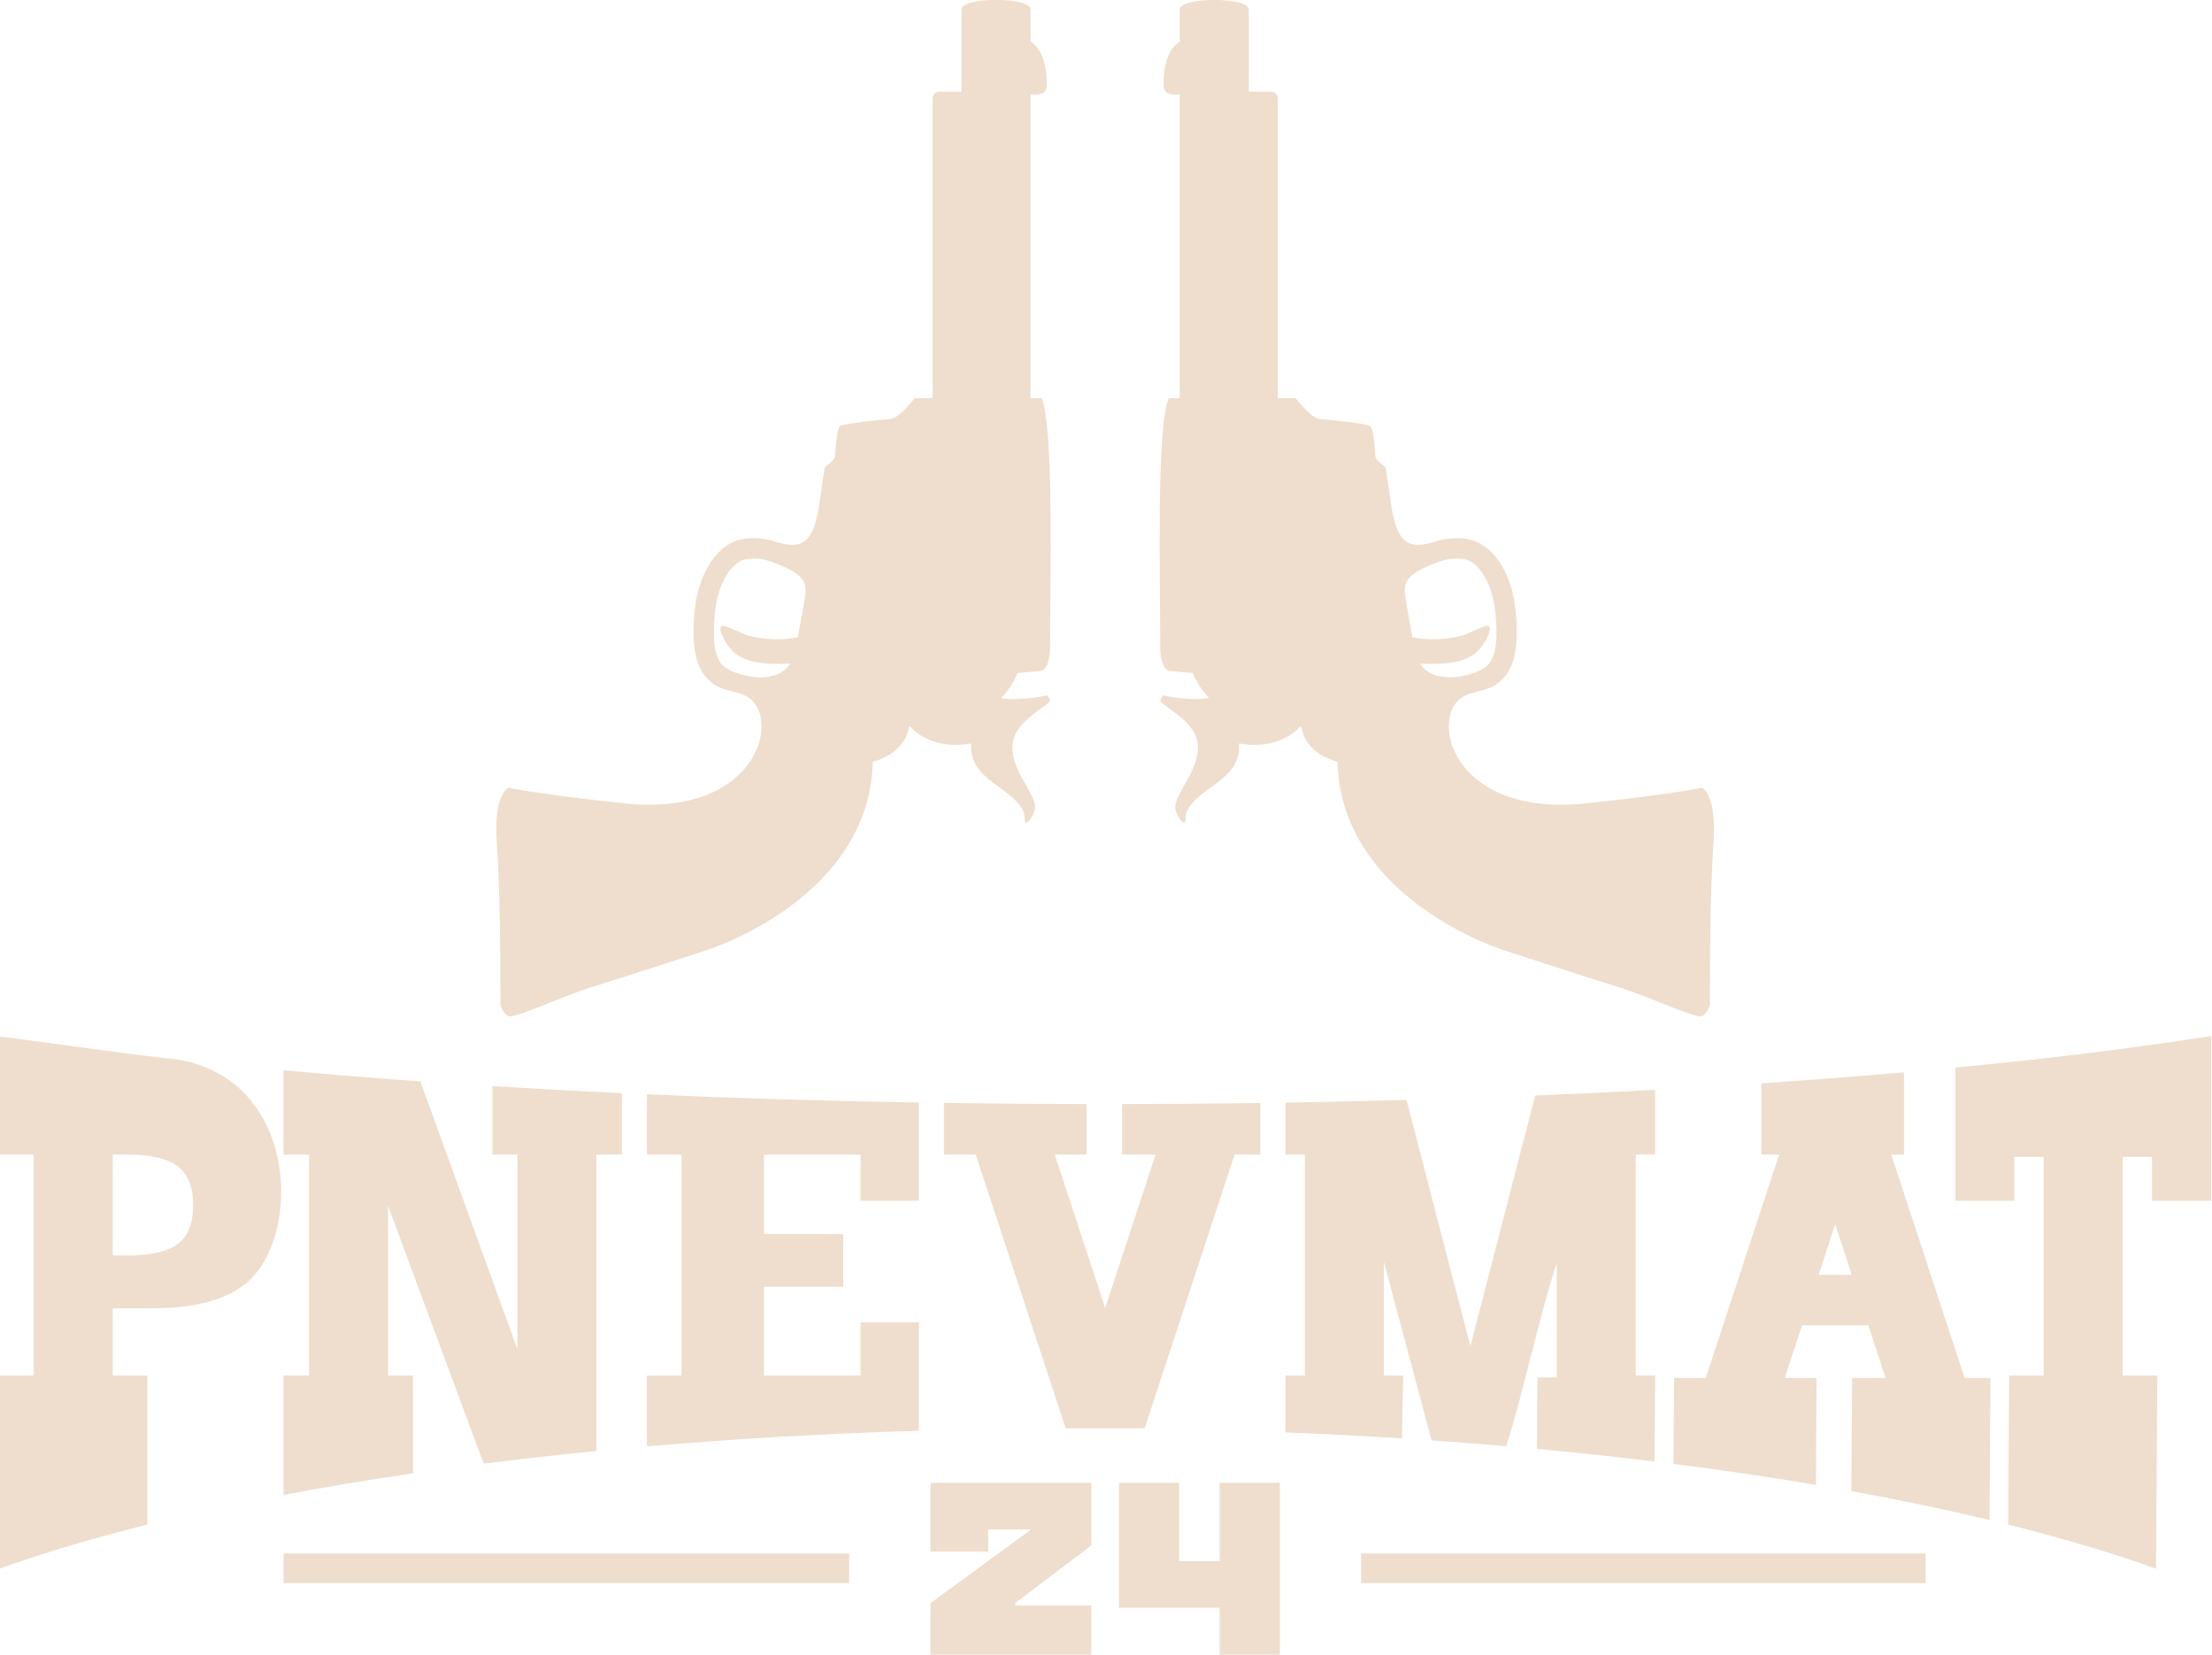 <?xml version="1.0" encoding="UTF-8"?>
<!DOCTYPE svg PUBLIC "-//W3C//DTD SVG 1.1//EN" "http://www.w3.org/Graphics/SVG/1.1/DTD/svg11.dtd">
<!-- Creator: CorelDRAW 2020 -->
<svg xmlns="http://www.w3.org/2000/svg" xml:space="preserve" width="100mm" height="74.828mm" version="1.1" style="shape-rendering:geometricPrecision; text-rendering:geometricPrecision; image-rendering:optimizeQuality; fill-rule:evenodd; clip-rule:evenodd"
viewBox="0 0 10000 7482.8"
 xmlns:xlink="http://www.w3.org/1999/xlink"
 xmlns:xodm="http://www.corel.com/coreldraw/odm/2003">
 <defs>
  <style type="text/css">
   <![CDATA[
    .fil0 {fill:#efdecd}
    .fil1 {fill:#efdecd;fill-rule:nonzero}
   ]]>
  </style>
 </defs>
 <g id="Слой_x0020_1">
  <path class="fil0" d="M5333.41 43.06l0 144.42c-61.11,40.54 -73.72,127.16 -73.3,196.98 0.28,44.16 37.77,44.74 73.3,42.48l0 1373.59c-16.84,0 -33.67,0 -50.51,0 -55.22,145.47 -38.12,796.01 -37.42,1146.16 5.53,67.79 30.07,90.23 48.77,87.79l98.12 8.89c2.03,5.36 4.23,10.52 6.62,15.47 18.94,39.23 41.87,71.24 67.31,97.42 -84.97,16.54 -208.28,-12.05 -208.28,-12.05 -12.44,17.78 -18.25,25.13 -0.62,38.28 103.91,77.52 203.58,134.19 135.73,293.32 -25.78,60.45 -78.32,127.95 -80.14,173.22 -1.09,27.34 30.02,76.29 42.58,70.68 5.26,-2.35 3.69,-16.48 5.57,-33.88 1.6,-14.85 11.53,-32.05 22.34,-45.62 74.76,-93.83 230.13,-129.51 217.89,-278.48 188.47,34.49 275.87,-75.48 276.57,-76.37 4,1.92 6.37,4.37 6.81,7.58 5.85,42.92 42.92,119 161.92,152.17 15.61,624.27 753.72,852.47 753.72,852.47 0,0 143.58,47.01 318.34,103.22 78.08,25.11 154.07,49.35 210.51,66.9 103.76,32.26 281.31,114.22 352.24,128.4 29.27,5.86 48.77,-50.72 48.77,-50.72 0,0 -1.95,-491.61 15.61,-725.71 17.56,-234.11 -52.67,-257.52 -52.67,-257.52 0,0 -119.98,27.32 -518.93,70.23 -398.95,42.92 -579.4,-134.61 -617.44,-288.73 -11.35,-44.9 -22.64,-172.52 89.48,-207.51 42.52,-13.27 81.74,-17.77 113.35,-38.14 74.72,-48.15 106.99,-135.95 95.3,-302.7 -1.66,-23.71 -4.27,-48.35 -8.38,-73.26 -4.17,-25.18 -9.88,-50.34 -17.73,-74.69 -16.84,-52.27 -42.93,-103.48 -78.25,-142.14 -33,-36.14 -73.89,-61.74 -122.85,-68.75 -20.69,-2.96 -47.42,-3.72 -75.3,-0.87 -23.96,2.44 -48.91,7.48 -71.89,15.95 -104.09,30.26 -164.43,15.41 -191.22,-167.27 -14.66,-99.95 -24.73,-169.67 -26.11,-171.6 -4.88,-6.83 -43.89,-28.29 -45.85,-51.7 -1.95,-23.41 -6.82,-120.95 -22.43,-133.63 -15.6,-12.69 -187.28,-30.24 -227.27,-32.19 -39.99,-1.95 -110.22,-94.62 -110.22,-94.62l-80.96 0 0 -1356.82c0,-16.09 -13.17,-29.26 -29.26,-29.26l-101.68 0 0 -371.39c0,-57.96 -312.14,-57.96 -312.14,0zm1052.3 2838.68c58.91,12.28 139.68,15.38 229.27,-8.54 11.17,-5.24 88.18,-38.63 98.85,-41.81 43.62,-13.02 12.05,56.65 -15.57,92.75 -59.29,79.26 -170.02,80.99 -278.44,76.87 59.59,94.7 222.56,63.14 290.15,19.58 43.95,-28.32 62.13,-91.38 53.17,-219.17 -1.5,-21.5 -3.78,-43.35 -7.3,-64.62 -3.47,-21 -8.15,-41.73 -14.48,-61.37 -13.1,-40.64 -32.79,-79.81 -58.81,-108.3 -19.28,-21.11 -42,-35.89 -67.77,-39.58 -14.4,-2.06 -33.3,-2.56 -53.33,-0.52 -16.43,1.68 -33.5,5.12 -49.22,10.92 -172.76,60.2 -168.23,104.13 -157.15,173.32 10.51,62.97 20.93,121.69 30.63,170.47z"/>
  <path class="fil1" d="M509.63 5220.97l0 456.39 67.61 0c104.24,0 179.6,-17.26 226.08,-51.77 46.48,-34.51 69.73,-93.32 69.73,-176.42 0,-81.7 -23.6,-140.16 -70.78,-175.37 -47.19,-35.22 -122.2,-52.83 -225.03,-52.83l-67.61 0zm7712.03 543.84l74.91 -228.19 74.92 228.19 -149.83 0zm-178.54 -543.84l-331.56 1009.96 -143.58 0 -2.26 388.81c223.13,28.34 438.05,60.1 643.78,94.99l2.91 -483.8 -143.78 0 78.11 -237.93 299.66 0 78.11 237.93 -151.52 0 -3.11 512.03c220.11,40.03 428.78,83.72 624.51,130.74l4.01 -642.77 -116.81 0 -331.56 -1009.96 57.49 0 0 -371.85c-206.73,18.16 -421.82,34.82 -644.43,49.83l0 322.02 80.03 0zm796.26 -393.23l0 602.18 267.42 0 0 -198.38 132.45 0 0 988.83 -156.35 0 -4.18 673.92c245.38,61.33 469,128.05 668.4,199.29l5.56 -873.21 -156.35 0 0 -988.83 132.45 0 0 198.38 267.42 0 0 -745.17c-339.33,53.62 -728.03,101.66 -1156.82,142.99zm-1899.07 126.23l-293.06 1133.88 -288.65 -1113.89c-179.83,5.04 -362.34,9.12 -547.32,12.16l0 234.85 87.69 0 0 999.4 -87.69 0 0 257.24c178.19,7.05 353.78,16.06 526.32,26.96l6.13 -284.2 -87.69 0 0 -514.5 215.84 807.63c113.89,7.91 226.35,16.67 337.37,26.21 72.48,-221.6 153.56,-606.58 228.58,-826.92l0 516.37 -87.69 0 -1.8 322.99c181.74,16.89 359.21,35.95 532.02,57.03l2.23 -388.81 -87.68 0 0 -999.4 87.68 0 0 -292.85c-176.98,9.62 -357.81,18.27 -542.28,25.85zm-1716.17 267l-227.94 694.32 -227.94 -694.32 143.77 0 0 -228.19 -3.06 -0.14c-216.52,-0.38 -430.46,-2.14 -641.37,-5.22l0 233.55 143.58 0 406.48 1238.16 14.08 0 40.35 0 124.11 0 141.91 0 36.63 0 406.47 -1238.16 116.82 0 0 -233.15c-205.39,2.9 -413.72,4.5 -624.4,4.83l-1.02 0.13 0 228.19 151.53 0zm-3470.25 230.4l0 769 113.05 0 0 442c-203.13,29.75 -398.52,62.41 -585.27,97.77l0 -539.77 115.15 0 0 -999.4 -115.15 0 0 -381.14c198.5,18.17 404.87,34.98 618.75,50.21l438.75 1211.66 0 -880.73 -113.04 0 0 -309.34c190.21,11.77 385.47,22.38 585.27,31.73l0 277.61 -115.16 0 0 1340.61c-174.11,17.1 -344.19,36.19 -509.76,57.17l-432.59 -1167.38zm2136.35 769l0 -240.87 264.11 0 0 490.41c-425.4,12.77 -836.88,36.76 -1229.7,70.7l0 -320.24 156.35 0 0 -999.4 -156.35 0 0 -272.42c394.32,17.37 805.58,29.93 1229.7,37.12l0 444.25 -264.11 0 0 -208.95 -436.49 0 0 359.2 358.31 0 0 238.75 -358.31 0 0 401.45 436.49 0zm-3380.61 0l156.35 0 0 673.79c-245.94,61.45 -470.02,128.32 -669.78,199.73l0 -873.52 156.35 0 0 -999.4 -156.35 0 0 -534.53c268.76,34.55 534.03,74.77 804.1,104.78 549.54,87.41 567.26,800.59 312.56,1011.86 -90.85,75.35 -232.07,113.04 -423.63,113.04l-179.6 0 0 304.25z"/>
  <path class="fil0" d="M4206.63 7249.28l0 233.09 727.02 0 0 -221.99 -344.09 0 0 -11.1 344.09 -260.84 0 -283.04 -727.02 0 0 310.79 260.83 0 0 -99.9 194.25 0 0 0 -455.08 332.99zm1124.06 -190l183.14 0 0 -353.88 271.94 0 0 353.88 0 0 0 210.89 0 0 0 212.2 -271.94 0 0 -212.2 -183.14 0 -271.94 0 0 -210.89 0 -353.88 271.94 0 0 353.88z"/>
  <polygon class="fil0" points="1281.67,7025.11 3839.06,7025.11 3839.06,7159.06 1281.67,7159.06 "/>
  <polygon class="fil0" points="6153.33,7025.11 8705.6,7025.11 8705.6,7159.06 6153.33,7159.06 "/>
  <path class="fil0" d="M4658.99 43.06l0 144.42c61.1,40.54 73.72,127.16 73.29,196.98 -0.27,44.16 -37.77,44.74 -73.29,42.48l0 1373.59c16.83,0 33.67,0 50.5,0 55.22,145.47 38.13,796.01 37.43,1146.16 -5.53,67.79 -30.08,90.23 -48.77,87.79l-98.12 8.89c-2.03,5.36 -4.24,10.52 -6.62,15.47 -18.94,39.23 -41.87,71.24 -67.32,97.42 84.98,16.54 208.28,-12.05 208.28,-12.05 12.44,17.78 18.26,25.13 0.63,38.28 -103.91,77.52 -203.59,134.19 -135.73,293.32 25.78,60.45 78.32,127.95 80.13,173.22 1.09,27.34 -30.01,76.29 -42.57,70.68 -5.26,-2.35 -3.7,-16.48 -5.57,-33.88 -1.6,-14.85 -11.54,-32.05 -22.35,-45.62 -74.76,-93.83 -230.12,-129.51 -217.89,-278.48 -188.46,34.49 -275.86,-75.48 -276.57,-76.37 -4,1.92 -6.37,4.37 -6.81,7.58 -5.85,42.92 -42.91,119 -161.92,152.17 -15.6,624.27 -753.72,852.47 -753.72,852.47 0,0 -143.57,47.01 -318.33,103.22 -78.08,25.11 -154.07,49.35 -210.51,66.9 -103.77,32.26 -281.32,114.22 -352.25,128.4 -29.26,5.86 -48.77,-50.72 -48.77,-50.72 0,0 1.95,-491.61 -15.61,-725.71 -17.55,-234.11 52.68,-257.52 52.68,-257.52 0,0 119.97,27.32 518.92,70.23 398.95,42.92 579.4,-134.61 617.45,-288.73 11.35,-44.9 22.64,-172.52 -89.48,-207.51 -42.52,-13.27 -81.74,-17.77 -113.36,-38.14 -74.72,-48.15 -106.98,-135.95 -95.29,-302.7 1.66,-23.71 4.26,-48.35 8.38,-73.26 4.16,-25.18 9.87,-50.34 17.72,-74.69 16.85,-52.27 42.94,-103.48 78.25,-142.14 33.01,-36.14 73.9,-61.74 122.86,-68.75 20.69,-2.96 47.42,-3.72 75.29,-0.87 23.97,2.44 48.91,7.48 71.9,15.95 104.08,30.26 164.43,15.41 191.22,-167.27 14.65,-99.95 24.73,-169.67 26.11,-171.6 4.87,-6.83 43.89,-28.29 45.84,-51.7 1.95,-23.41 6.83,-120.95 22.43,-133.63 15.61,-12.69 187.29,-30.24 227.28,-32.19 39.99,-1.95 110.22,-94.62 110.22,-94.62l80.96 0 0 -1356.82c0,-16.09 13.17,-29.26 29.26,-29.26l101.68 0 0 -371.39c0,-57.96 312.14,-57.96 312.14,0zm-1052.3 2838.68c-58.92,12.28 -139.69,15.38 -229.28,-8.54 -11.16,-5.24 -88.18,-38.63 -98.85,-41.81 -43.61,-13.02 -12.04,56.65 15.58,92.75 59.29,79.26 170.02,80.99 278.44,76.87 -59.59,94.7 -222.56,63.14 -290.16,19.58 -43.94,-28.32 -62.12,-91.38 -53.17,-219.17 1.51,-21.5 3.79,-43.35 7.31,-64.62 3.47,-21 8.15,-41.73 14.48,-61.37 13.09,-40.64 32.78,-79.81 58.81,-108.3 19.28,-21.11 42,-35.89 67.77,-39.58 14.4,-2.06 33.29,-2.56 53.33,-0.52 16.42,1.68 33.5,5.12 49.22,10.92 172.75,60.2 168.22,104.13 157.15,173.32 -10.52,62.97 -20.94,121.69 -30.63,170.47z"/>
 </g>
</svg>
